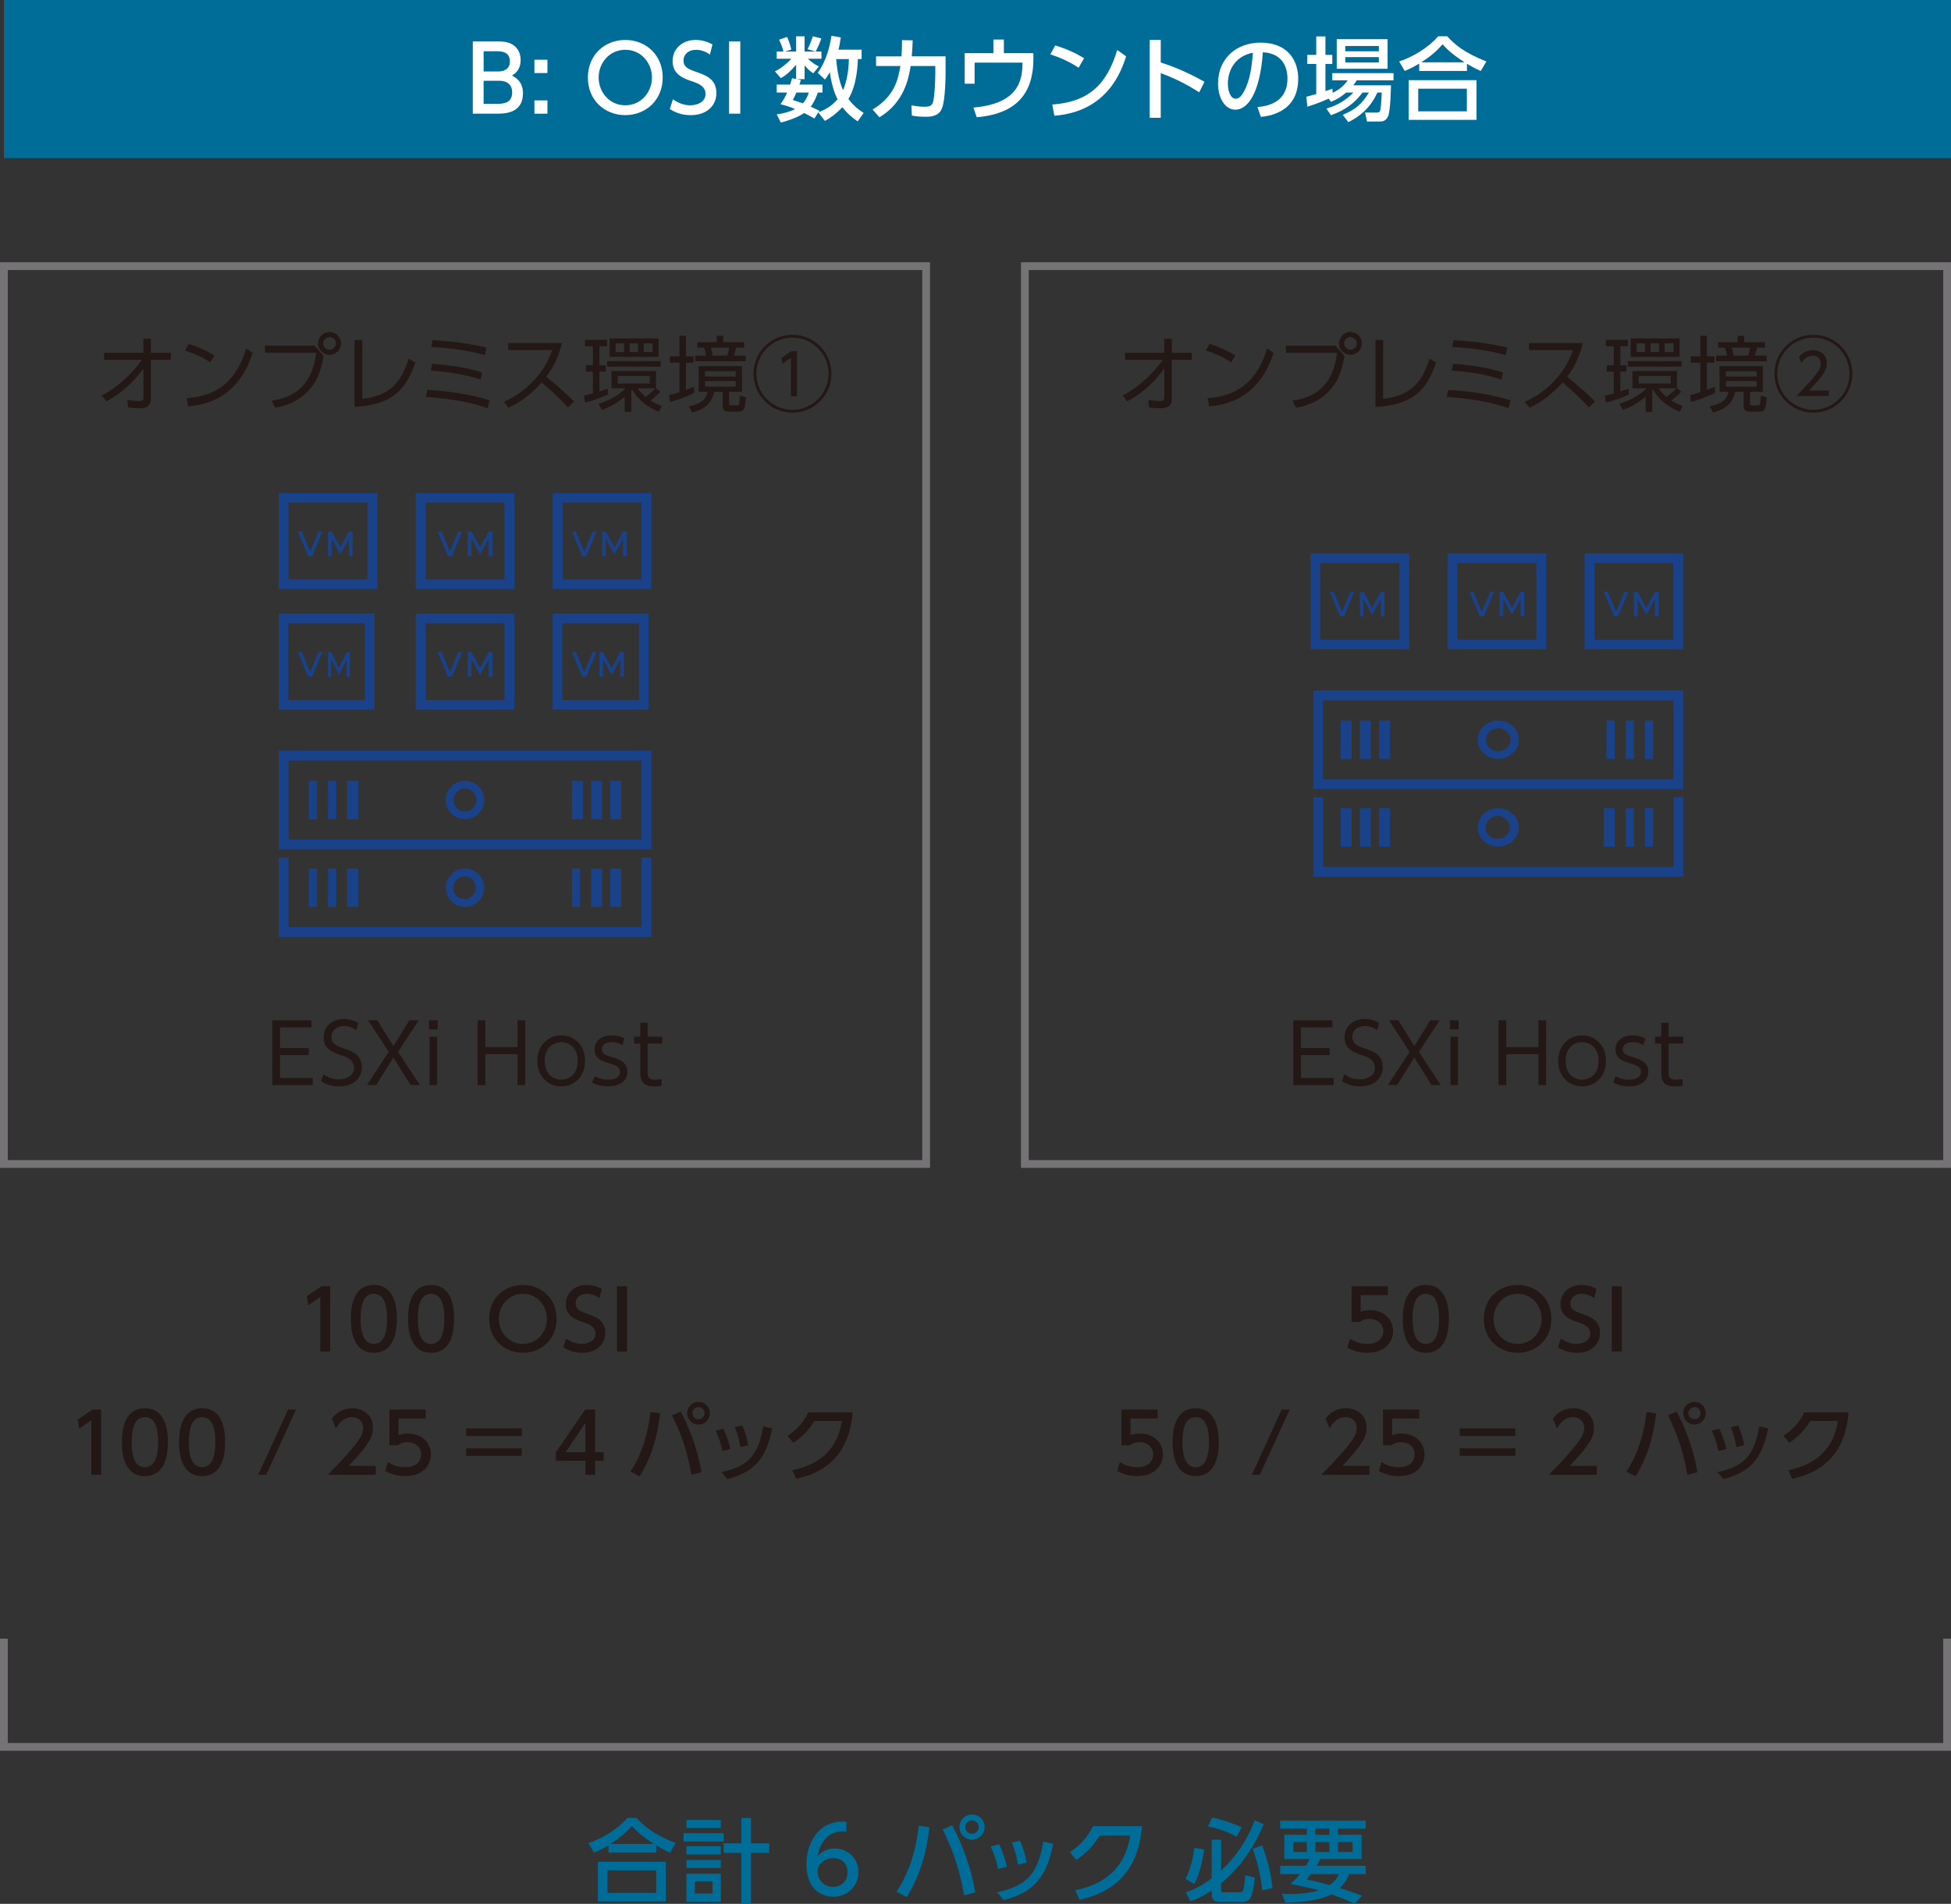 <?xml version="1.0" encoding="UTF-8"?><svg id="_レイヤー_2" xmlns="http://www.w3.org/2000/svg" xmlns:xlink="http://www.w3.org/1999/xlink" viewBox="0 0 142.376 138.949"><rect x="0" y="0" width="142.376" height="138.949" fill="#333333" stroke="none"/><defs><style>.cls-1{fill:#006c98;}.cls-2{fill:#fff;}.cls-3,.cls-4{fill:#1a428a;}.cls-4{fill-rule:evenodd;}.cls-5{stroke:#757375;stroke-width:.567px;}.cls-5,.cls-6{fill:none;}.cls-7{clip-path:url(#clippath-1);}.cls-8{clip-path:url(#clippath);}.cls-9{fill:#231815;}</style><clipPath id="clippath"><rect class="cls-6" x="20.335" y="35.987" width="27.2" height="32.4"/></clipPath><clipPath id="clippath-1"><rect class="cls-6" x="95.636" y="40.387" width="27.2" height="23.6"/></clipPath></defs><g id="_レイヤー_1-2"><rect class="cls-1" x=".284" width="142.092" height="11.541"/><path class="cls-2" d="M36.431,5.896c.206,0,.944,.027,.944,.851,0,.791-.665,.831-1.091,.831h-.991v-1.682h1.137Zm-.2-2.155c.306,0,.978,0,.978,.738,0,.605-.485,.738-.851,.738h-1.064v-1.476h.938Zm-1.729-.718v5.273h1.796c.479,0,1.869,0,1.869-1.49,0-.865-.559-1.157-.805-1.29,.226-.146,.632-.412,.632-1.137,0-.592-.299-1.017-.751-1.21-.199-.086-.472-.146-.884-.146h-1.855Z"/><path class="cls-2" d="M38.999,7.326v.971h.951v-.971h-.951Zm0-2.966v.971h.951v-.971h-.951Z"/><path class="cls-2" d="M43.687,5.656c0-1.044,.765-2.022,1.948-2.022s1.942,.991,1.942,2.022c0,1.037-.758,2.028-1.948,2.028-1.177,0-1.942-.978-1.942-2.028Zm-.785,0c-.007,1.662,1.237,2.746,2.727,2.746,1.516,0,2.733-1.104,2.733-2.746,0-1.636-1.217-2.74-2.733-2.74-1.496,0-2.727,1.084-2.727,2.74Z"/><path class="cls-2" d="M51.992,3.249c-.186-.106-.599-.333-1.23-.333-.971,0-1.676,.638-1.676,1.536,0,.805,.492,1.184,1.377,1.47,.618,.2,1.024,.426,1.024,.938,0,.545-.539,.825-1.117,.825-.459,0-.878-.166-1.263-.439l-.226,.712c.472,.306,.971,.446,1.543,.446,1.124,0,1.855-.678,1.855-1.603,0-1.044-.771-1.31-1.516-1.569-.552-.193-.884-.352-.884-.818,0-.439,.352-.778,.911-.778,.379,0,.705,.126,1.017,.346l.186-.731Z"/><rect class="cls-2" x="53.205" y="3.023" width=".818" height="5.273"/><path class="cls-2" d="M59.022,6.754c-.06,.186-.153,.472-.432,.785-.186-.066-.352-.12-.732-.239,.073-.14,.153-.293,.259-.545h.904Zm2.926-2.441c-.02,1.097-.239,1.842-.426,2.268-.379-.818-.479-1.995-.499-2.268h.924Zm-.758-.685c.066-.266,.113-.492,.166-.898l-.678-.12c-.14,.898-.392,1.829-.997,2.707l.519,.492c.113-.153,.199-.259,.359-.545,.04,.326,.186,1.25,.559,1.982-.439,.525-.964,.798-1.39,.938l.066-.106c-.086-.04-.419-.193-.632-.293,.266-.352,.412-.718,.519-1.031h.339v-.579h-1.682c.04-.113,.06-.173,.106-.339l-.306-.06h.579v-1.004c.219,.253,.346,.386,.632,.579l.412-.505c-.346-.16-.466-.266-.811-.559h.997v-.525h-.419c.226-.459,.259-.539,.412-.958l-.618-.153c-.18,.499-.199,.552-.386,.944l.585,.166h-.805v-1.111h-.618v1.111h-.811l.459-.14c-.04-.173-.106-.465-.306-.924l-.585,.2c.126,.266,.239,.539,.319,.865h-.492v.525h1.071c-.18,.206-.658,.658-1.204,.924l.439,.492c.426-.239,.725-.532,1.111-.978v1.044l-.293-.06c-.04,.126-.073,.246-.146,.465h-.978v.579h.758c-.186,.439-.326,.632-.485,.851,.199,.053,.539,.133,1.071,.352-.432,.219-.838,.319-1.343,.392l.299,.598c.904-.239,1.416-.499,1.702-.698,.386,.193,.572,.299,.751,.399l.279-.446,.485,.625c.253-.146,.725-.412,1.277-1.004,.406,.539,.825,.838,1.117,1.037l.432-.618c-.206-.133-.672-.426-1.111-1.017,.632-1.044,.678-2.527,.692-2.913h.273v-.685h-1.689Z"/><path class="cls-2" d="M64.178,8.562c1.815-1.104,2.121-2.813,2.281-3.744h1.796v.539c0,.625-.06,1.676-.153,2.042-.066,.239-.153,.392-.612,.392-.386,0-.698-.053-.978-.1l.033,.745c.206,.04,.485,.086,1.017,.086,.279,0,.931,0,1.177-.605,.266-.658,.266-2.52,.266-2.707v-1.097h-2.467c.04-.532,.053-.745,.066-1.17l-.778-.013c0,.499-.007,.758-.04,1.184h-1.855v.705h1.776c-.166,.978-.426,2.214-2.028,3.172l.499,.572Z"/><path class="cls-2" d="M73.259,3.881v-.997h-.765v.997h-2.095v2.228h.725v-1.536h3.491v.12c0,2.128-1.343,2.953-3.578,3.159l.239,.705c2.334-.2,4.136-1.237,4.136-4.249v-.426h-2.155Z"/><path class="cls-2" d="M76.943,8.449c3.897-.313,4.881-3.265,5.24-4.336l-.652-.465c-.765,2.547-2.101,3.79-4.741,3.983l.153,.818Zm2.168-4.196c-.319-.206-.984-.592-2.101-.938l-.359,.652c.991,.326,1.636,.692,2.062,.978l.399-.692Z"/><path class="cls-2" d="M87.898,5.969c-.572-.319-1.709-.938-3.192-1.41v-1.643h-.805v5.679h.805v-3.258c1.423,.519,2.367,1.124,2.806,1.403l.386-.771Z"/><path class="cls-2" d="M91.433,3.848c-.08,.997-.206,2.015-.658,2.84-.16,.293-.346,.519-.599,.519-.432,0-.572-.705-.572-1.091,0-1.097,.632-2.048,1.829-2.268Zm.579,4.682c.472-.047,2.727-.273,2.727-2.786,0-1.25-.692-2.633-2.76-2.633-1.709,0-3.092,1.117-3.092,2.986,0,1.024,.492,1.909,1.263,1.909,.918,0,1.802-1.23,2.008-4.189,1.49,.073,1.796,1.17,1.796,1.909,0,1.782-1.483,2.022-2.188,2.088l.246,.718Z"/><path class="cls-2" d="M98.767,6.754c-.758,.791-1.576,1.051-1.968,1.17l.326,.485c.705-.253,1.569-.652,2.301-1.656h.472c-.525,.871-1.017,1.257-1.909,1.629l.406,.532c.725-.352,1.569-.944,2.121-2.161h.319c-.007,.153-.04,.931-.093,1.204-.033,.173-.053,.259-.253,.259h-.871l.14,.652h.898c.206,0,.465,0,.638-.379,.186-.406,.213-2.188,.213-2.261h-2.746c.113-.146,.16-.226,.246-.366h2.687v-.525h-4.469v.525h1.124c-.206,.286-.465,.605-1.091,.911l-.027-.299c-.166,.066-.206,.08-.505,.173v-1.982h.499v-.658h-.499v-1.35h-.672v1.35h-.652v.658h.652v2.195c-.106,.033-.565,.166-.718,.2l.066,.725c.313-.093,.718-.219,1.563-.585l.16,.233c.239-.1,.605-.246,1.111-.678h.532Zm1.855-2.587v.392h-2.447v-.392h2.447Zm0-.811v.386h-2.447v-.386h2.447Zm-3.072,1.662h3.711V2.857h-3.711v2.161Z"/><path class="cls-2" d="M107.046,8.124h-3.551v-1.649h3.551v1.649Zm-4.249-2.274v2.899h4.954v-2.899h-4.954Zm.924-1.303c.592-.379,1.104-.785,1.549-1.317,.273,.306,.612,.665,1.609,1.317h-3.159Zm4.748-.06c-1.609-.645-2.268-1.197-2.859-1.842h-.652c-.705,.811-1.809,1.496-2.853,1.842l.406,.692c.412-.173,.658-.299,1.057-.539v.539h3.485v-.525c.432,.259,.672,.379,1.004,.532l.412-.698Z"/><path class="cls-1" d="M47.883,138.151h-3.551v-1.649h3.551v1.649Zm-4.249-2.274v2.899h4.954v-2.899h-4.954Zm.924-1.303c.592-.379,1.104-.785,1.549-1.317,.273,.306,.612,.665,1.609,1.317h-3.159Zm4.748-.06c-1.609-.645-2.268-1.197-2.859-1.842h-.652c-.705,.811-1.809,1.496-2.853,1.842l.406,.692c.412-.173,.658-.299,1.057-.539v.539h3.485v-.525c.432,.259,.672,.379,1.004,.532l.412-.698Z"/><path class="cls-1" d="M54.806,138.922v-3.691h1.33v-.698h-1.33v-1.849h-.705v1.849h-1.297v.698h1.297v3.691h.705Zm-4.715-3.179v.585h2.514v-.585h-2.514Zm0-.998v.599h2.514v-.599h-2.514Zm-.213-.958v.612h2.926v-.612h-2.926Zm.213-.964v.592h2.514v-.592h-2.514Zm1.909,5.373h-1.29v-.884h1.29v.884Zm-1.909-1.45v2.055h2.514v-2.055h-2.514Z"/><path class="cls-1" d="M61.848,136.661c0,.545-.372,1.051-1.057,1.051-.692,0-1.124-.559-1.124-1.111,0-.665,.632-.991,1.144-.991,.286,0,1.037,.12,1.037,1.051Zm-.08-3.704c-.113-.013-.173-.013-.266-.013-1.842,0-2.653,1.649-2.653,3.106,0,1.842,1.117,2.381,1.962,2.381,1.011,0,1.829-.751,1.829-1.802,0-1.071-.838-1.722-1.722-1.722-.599,0-.997,.273-1.264,.565,.213-1.031,.765-1.809,1.882-1.809,.066,0,.08,.007,.233,.013v-.718Z"/><path class="cls-1" d="M71.172,138.118c-.372-2.181-1.111-3.824-1.689-4.908l-.692,.313c.585,1.19,1.15,2.46,1.569,4.801l.811-.206Zm-4.123-4.874c-.193,1.736-.678,3.398-1.623,4.821l.745,.386c.379-.632,1.337-2.188,1.656-5.094l-.778-.113Zm3.884-.392c.273,0,.492,.219,.492,.492s-.219,.492-.492,.492-.492-.219-.492-.492c0-.279,.226-.492,.492-.492Zm0-.426c-.505,0-.918,.406-.918,.918s.419,.918,.918,.918,.918-.406,.918-.918-.412-.918-.918-.918Z"/><path class="cls-1" d="M73.238,138.67c2.534-.618,3.205-2.095,3.624-4.103l-.725-.16c-.392,2.341-1.21,3.239-3.365,3.697l.465,.565Zm1.689-2.733c-.08-.446-.259-1.104-.485-1.596l-.598,.133c.273,.672,.386,1.257,.446,1.609l.638-.146Zm-1.45,.306c-.106-.446-.273-1.071-.572-1.649l-.612,.166c.226,.479,.426,.998,.532,1.636l.652-.153Z"/><path class="cls-1" d="M78.777,138.65c2.334-.499,4.283-1.915,4.562-5.373h-3.578c-.392,.798-.918,1.39-1.689,1.902l.472,.559c.785-.519,1.263-1.071,1.709-1.769h2.221c-.379,2.527-2.075,3.598-4.003,3.983l.306,.698Z"/><path class="cls-1" d="M91.425,134.932c.372,1.104,.585,1.968,.685,3.032l.751-.166c-.093-1.071-.386-2.108-.751-3.119l-.685,.253Zm-3.272-1.636c1.057,.213,1.669,.519,2.095,.765l.366-.698c-.605-.286-1.483-.585-2.155-.712l-.306,.645Zm-.997,1.569c-.027,.233-.153,1.33-.645,2.261l.645,.372c.366-.652,.632-1.796,.718-2.52l-.718-.113Zm-.293,3.89c.279-.093,.785-.259,1.563-.778v.326c0,.465,.446,.499,.505,.499h1.722c.452,0,.565-.213,.625-.319,.12-.233,.239-.911,.299-1.45l-.705-.18c-.047,.592-.08,.964-.18,1.131-.027,.047-.066,.12-.279,.12h-1.124c-.126,0-.173-.013-.173-.18v-.472c1.895-1.589,2.753-3.478,3.112-4.316l-.665-.286c-.166,.446-.811,2.155-2.447,3.658v-2.241h-.692v2.82c-.911,.685-1.569,.911-1.882,1.017l.319,.652Z"/><path class="cls-1" d="M97.712,136.781c-.113,.219-.226,.465-.678,.798-.738-.213-1.303-.333-1.682-.406,.166-.206,.233-.293,.313-.392h2.048Zm-.073-2.341h1.064v.718h-1.064v-.718Zm-3.252,0h.984v.718h-.984v-.718Zm1.609-.978h1.017v.446h-1.017v-.446Zm0,.978h1.017v.718h-1.017v-.718Zm-2.574,1.729v.612h1.436c-.266,.319-.485,.532-.685,.718,.672,.126,1.423,.273,2.088,.465-.439,.126-1.137,.266-2.055,.266-.286,0-.479-.007-.658-.02l.253,.658c1.017-.027,2.494-.146,3.358-.618,.831,.293,1.377,.545,1.702,.698l.545-.592c-.326-.12-.845-.313-1.636-.559,.426-.399,.599-.805,.685-1.017h1.21v-.612h-3.578c.146-.253,.193-.352,.259-.492h3.019v-1.769h-1.729v-.446h2.028v-.585h-6.244v.585h1.948v.446h-1.643v1.769h1.855c-.086,.166-.14,.266-.279,.492h-1.882Z"/><polygon class="cls-4" points="23.535 47.587 22.779 49.387 22.494 49.387 21.735 47.587 22.02 47.587 22.634 49.041 23.25 47.587 23.535 47.587"/><polygon class="cls-4" points="23.935 47.587 24.171 47.587 24.735 48.75 25.299 47.587 25.535 47.587 25.535 49.387 25.299 49.387 25.299 48.105 24.735 49.268 24.171 48.105 24.171 49.387 23.935 49.387 23.935 47.587"/><path class="cls-3" d="M21.035,45.487h5.6v5.6h-5.6v-5.6Zm-.7,6.3h7v-7h-7v7Z"/><polygon class="cls-4" points="33.735 47.587 32.976 49.387 32.691 49.387 31.935 47.587 32.22 47.587 32.836 49.041 33.45 47.587 33.735 47.587"/><polygon class="cls-4" points="34.135 47.587 34.401 47.587 35.035 48.75 35.669 47.587 35.935 47.587 35.935 49.387 35.669 49.387 35.669 48.105 35.035 49.268 34.401 48.105 34.401 49.387 34.135 49.387 34.135 47.587"/><path class="cls-4" d="M31.055,51.087h5.76v-5.6h-5.76v5.6Zm6.48,.7h-7.2v-7h7.2v7Z"/><polygon class="cls-4" points="43.535 47.587 42.777 49.387 42.493 49.387 41.735 47.587 42.02 47.587 42.635 49.041 43.247 47.587 43.535 47.587"/><polygon class="cls-4" points="43.735 47.587 44.001 47.587 44.635 48.75 45.269 47.587 45.535 47.587 45.535 49.387 45.269 49.387 45.269 48.105 44.635 49.268 44.001 48.105 44.001 49.387 43.735 49.387 43.735 47.587"/><path class="cls-3" d="M41.035,45.487h5.6v5.6h-5.6v-5.6Zm-.7,6.3h7v-7h-7v7Z"/><path class="cls-3" d="M21.051,55.507h25.769v5.76H21.051v-5.76Zm-.716,6.48h27.2v-7.2H20.335v7.2Z"/><g class="cls-8"><path class="cls-4" d="M33.935,56.987c-.773,0-1.4,.627-1.4,1.4s.627,1.4,1.4,1.4c.773,0,1.4-.627,1.4-1.4s-.627-1.4-1.4-1.4m0,.56c.464,0,.84,.376,.84,.84s-.376,.84-.84,.84c-.464,0-.84-.376-.84-.84s.376-.84,.84-.84"/><rect class="cls-3" x="22.535" y="56.987" width=".6" height="2.8"/><rect class="cls-3" x="23.935" y="56.987" width=".6" height="2.8"/><rect class="cls-3" x="25.335" y="56.987" width=".8" height="2.8"/><rect class="cls-3" x="41.735" y="56.987" width=".8" height="2.8"/><rect class="cls-3" x="43.135" y="56.987" width=".8" height="2.8"/><rect class="cls-3" x="44.535" y="56.987" width=".8" height="2.8"/><polygon class="cls-4" points="47.535 68.387 20.335 68.387 20.335 62.587 21.051 62.587 21.051 67.662 46.819 67.662 46.819 62.587 47.535 62.587 47.535 68.387"/><path class="cls-4" d="M33.915,63.387c-.773,.011-1.391,.647-1.38,1.42,.011,.773,.647,1.391,1.42,1.38,.765-.011,1.38-.634,1.38-1.4-.011-.776-.644-1.4-1.42-1.4m0,.568c.459,.011,.823,.392,.812,.852-.011,.459-.392,.823-.852,.812-.451-.011-.812-.38-.812-.832,.011-.463,.389-.832,.852-.832"/><rect class="cls-3" x="22.535" y="63.387" width=".6" height="2.8"/><rect class="cls-3" x="23.935" y="63.387" width=".6" height="2.8"/><rect class="cls-3" x="25.335" y="63.387" width=".8" height="2.8"/><rect class="cls-3" x="41.735" y="63.387" width=".6" height="2.8"/><rect class="cls-3" x="43.135" y="63.387" width=".8" height="2.8"/><rect class="cls-3" x="44.535" y="63.387" width=".8" height="2.8"/><polygon class="cls-4" points="23.535 38.787 22.779 40.587 22.494 40.587 21.735 38.787 22.02 38.787 22.634 40.241 23.25 38.787 23.535 38.787"/><polygon class="cls-4" points="23.935 38.787 24.201 38.787 24.835 39.95 25.469 38.787 25.735 38.787 25.735 40.587 25.469 40.587 25.469 39.305 24.835 40.468 24.201 39.305 24.201 40.587 23.935 40.587 23.935 38.787"/><path class="cls-4" d="M21.055,42.287h5.76v-5.6h-5.76v5.6Zm6.48,.7h-7.2v-7h7.2v7Z"/><polygon class="cls-4" points="33.735 38.787 32.976 40.587 32.691 40.587 31.935 38.787 32.22 38.787 32.836 40.241 33.45 38.787 33.735 38.787"/><polygon class="cls-4" points="34.135 38.787 34.401 38.787 35.035 39.95 35.669 38.787 35.935 38.787 35.935 40.587 35.669 40.587 35.669 39.305 35.035 40.468 34.401 39.305 34.401 40.587 34.135 40.587 34.135 38.787"/><path class="cls-4" d="M31.055,42.287h5.76v-5.6h-5.76v5.6Zm6.48,.7h-7.2v-7h7.2v7Z"/><polygon class="cls-4" points="43.535 38.787 42.777 40.587 42.493 40.587 41.735 38.787 42.02 38.787 42.635 40.241 43.247 38.787 43.535 38.787"/><polygon class="cls-4" points="43.935 38.787 44.201 38.787 44.835 39.95 45.469 38.787 45.735 38.787 45.735 40.587 45.469 40.587 45.469 39.305 44.835 40.468 44.201 39.305 44.201 40.587 43.935 40.587 43.935 38.787"/><path class="cls-4" d="M41.055,42.287h5.76v-5.6h-5.76v5.6Zm6.48,.7h-7.2v-7h7.2v7Z"/></g><polygon class="cls-4" points="98.836 43.187 98.08 44.987 97.795 44.987 97.036 43.187 97.321 43.187 97.935 44.641 98.551 43.187 98.836 43.187"/><polygon class="cls-4" points="99.236 43.187 99.502 43.187 100.136 44.35 100.77 43.187 101.036 43.187 101.036 44.987 100.77 44.987 100.77 43.705 100.136 44.868 99.502 43.705 99.502 44.987 99.236 44.987 99.236 43.187"/><path class="cls-3" d="M96.356,41.087h5.76v5.6h-5.76v-5.6Zm-.72,6.3h7.2v-7h-7.2v7Z"/><polygon class="cls-4" points="109.036 43.187 108.277 44.987 107.992 44.987 107.236 43.187 107.521 43.187 108.137 44.641 108.751 43.187 109.036 43.187"/><polygon class="cls-4" points="109.436 43.187 109.702 43.187 110.336 44.35 110.97 43.187 111.236 43.187 111.236 44.987 110.97 44.987 110.97 43.705 110.336 44.868 109.702 43.705 109.702 44.987 109.436 44.987 109.436 43.187"/><path class="cls-3" d="M106.355,41.087h5.76v5.6h-5.76v-5.6Zm-.72,6.3h7.2v-7h-7.2v7Z"/><polygon class="cls-4" points="118.836 43.187 118.078 44.987 117.794 44.987 117.036 43.187 117.321 43.187 117.936 44.641 118.548 43.187 118.836 43.187"/><polygon class="cls-4" points="119.236 43.187 119.502 43.187 120.136 44.35 120.77 43.187 121.036 43.187 121.036 44.987 120.77 44.987 120.77 43.705 120.136 44.868 119.502 43.705 119.502 44.987 119.236 44.987 119.236 43.187"/><path class="cls-3" d="M116.355,41.087h5.76v5.6h-5.76v-5.6Zm-.72,6.3h7.2v-7h-7.2v7Z"/><path class="cls-3" d="M96.546,51.107h25.579v5.76h-25.579v-5.76Zm-.711,6.48h27v-7.2h-27v7.2Z"/><g class="cls-7"><path class="cls-4" d="M109.336,52.587c-.828,0-1.5,.627-1.5,1.4,0,.773,.672,1.4,1.5,1.4,.828,0,1.5-.627,1.5-1.4,0-.773-.672-1.4-1.5-1.4m0,.56c.497,0,.9,.376,.9,.84,0,.464-.403,.84-.9,.84-.497,0-.9-.376-.9-.84,0-.464,.403-.84,.9-.84"/><rect class="cls-3" x="97.836" y="52.587" width=".8" height="2.8"/><rect class="cls-3" x="99.236" y="52.587" width=".8" height="2.8"/><rect class="cls-3" x="100.636" y="52.587" width=".8" height="2.8"/><rect class="cls-3" x="117.236" y="52.587" width=".6" height="2.8"/><rect class="cls-3" x="118.636" y="52.587" width=".6" height="2.8"/><rect class="cls-3" x="120.036" y="52.587" width=".6" height="2.8"/><polygon class="cls-4" points="122.836 63.987 95.836 63.987 95.836 58.187 96.547 58.187 96.547 63.262 122.125 63.262 122.125 58.187 122.836 58.187 122.836 63.987"/><path class="cls-4" d="M109.314,58.987c-.828,.011-1.49,.647-1.479,1.42,.012,.773,.693,1.391,1.522,1.38,.82-.011,1.478-.634,1.478-1.4-.011-.776-.689-1.4-1.521-1.4m0,.568c.492,.011,.882,.392,.87,.852-.012,.459-.42,.823-.913,.812-.483-.011-.87-.38-.87-.832,.012-.463,.417-.832,.913-.832"/><rect class="cls-3" x="97.836" y="58.987" width=".8" height="2.8"/><rect class="cls-3" x="99.236" y="58.987" width=".8" height="2.8"/><rect class="cls-3" x="100.636" y="58.987" width=".8" height="2.8"/><rect class="cls-3" x="117.036" y="58.987" width=".8" height="2.8"/><rect class="cls-3" x="118.636" y="58.987" width=".6" height="2.8"/><rect class="cls-3" x="120.036" y="58.987" width=".6" height="2.8"/></g><rect class="cls-5" x=".284" y="19.424" width="67.303" height="65.526"/><polyline class="cls-5" points=".283 119.593 .283 127.491 142.092 127.491 142.092 119.593"/><rect class="cls-5" x="74.789" y="19.424" width="67.303" height="65.526"/><path class="cls-9" d="M10.358,26.261c-.534,.768-1.692,1.998-2.94,2.598l.342,.432c1.56-.834,2.394-1.974,2.706-2.4v2.112c0,.186-.06,.264-.33,.264-.252,0-.612-.042-.84-.072l.054,.546c.486,.042,.636,.054,.852,.054,.504,0,.81-.162,.81-.714v-2.82h1.458v-.51h-1.458v-1.026h-.552v1.026h-2.862v.51h2.76Z"/><path class="cls-9" d="M13.732,29.651c3.456-.228,4.416-3.03,4.704-3.882l-.468-.348c-.414,1.344-1.308,3.468-4.344,3.63l.108,.6Zm1.914-3.708c-.156-.096-.816-.522-1.878-.84l-.27,.48c.864,.27,1.494,.624,1.848,.864l.3-.504Z"/><path class="cls-9" d="M19.338,25.223v.522h3.732c-.264,2.16-1.32,3.21-3.252,3.498l.258,.51c1.518-.234,2.304-1.068,2.586-1.416,.588-.708,.774-1.41,.954-2.358l-.666-.756h-3.612Zm4.71-.624c.252,0,.462,.204,.462,.462,0,.252-.204,.462-.462,.462-.252,0-.462-.21-.462-.462,0-.258,.21-.462,.462-.462Zm0-.372c-.45,0-.834,.366-.834,.834,0,.462,.378,.834,.834,.834,.462,0,.834-.372,.834-.834,0-.468-.378-.834-.834-.834Z"/><path class="cls-9" d="M26.438,24.809h-.564v4.89c3.018-.156,3.816-1.53,4.434-3.234l-.48-.288c-.552,1.71-1.35,2.7-3.39,2.934v-4.302Z"/><path class="cls-9" d="M35.738,29.214c-.66-.192-2.172-.636-4.554-.756l-.108,.51c2.136,.162,3.234,.402,4.512,.816l.15-.57Zm-.558-2.034c-.996-.3-1.95-.504-3.642-.63l-.102,.498c1.5,.114,2.472,.282,3.648,.654l.096-.522Zm.312-1.818c-1.398-.318-2.478-.45-3.924-.534l-.09,.498c1.488,.078,2.658,.252,3.912,.588l.102-.552Z"/><path class="cls-9" d="M37.078,25.037v.51h3.222c-.222,.6-.528,1.314-1.278,2.148-.882,.978-1.746,1.404-2.244,1.62l.324,.444c1.308-.594,2.136-1.524,2.43-1.848,.192,.162,1.068,.9,1.914,1.824l.456-.432c-.45-.444-1.002-.972-2.04-1.8,.384-.522,.864-1.272,1.146-2.466h-3.93Z"/><path class="cls-9" d="M48.218,26.357h-3.918v.402h3.918v-.402Zm-3.876,2.01c-.204,.072-.396,.144-.6,.204v-1.452h.45v-.462h-.45v-1.386h.558v-.468h-1.608v.468h.576v1.386h-.516v.462h.516v1.596c-.378,.102-.51,.132-.648,.162l.072,.51c.684-.168,1.254-.396,1.674-.594l-.024-.426Zm3.078-.378h-2.34v-.546h2.34v.546Zm.408,.354c-.156,.168-.438,.432-.714,.624-.336-.282-.486-.486-.582-.624h1.296Zm-1.758,.15l.054-.072c.312,.558,.888,1.188,1.95,1.632l.222-.414c-.21-.084-.498-.198-.816-.408,.132-.102,.48-.39,.708-.642l-.312-.258v-1.254h-3.252v1.266h1.02c-.42,.456-1.11,.858-1.962,1.128l.246,.45c.69-.258,1.128-.54,1.662-.966v1.104h.48v-1.566Zm1.554-2.796h-.648v-.636h.648v.636Zm-2.082,0h-.618v-.636h.618v.636Zm1.026,0h-.618v-.636h.618v.636Zm1.494-.996h-3.57v1.35h3.57v-1.35Z"/><path class="cls-9" d="M53.689,28.217h-2.244v-.408h2.244v.408Zm0-.738h-2.244v-.384h2.244v.384Zm.456-.762h-3.162v1.878h.654c-.102,.492-.372,.858-1.368,1.056l.246,.456c1.116-.3,1.452-.852,1.608-1.512h.618v1.026c0,.138,0,.42,.414,.42h.72c.342,0,.51-.072,.552-1.056l-.438-.108c-.024,.708-.048,.708-.258,.708h-.402c-.12,0-.126-.024-.126-.174v-.816h.942v-1.878Zm-2.136-.762c-.018-.162-.078-.414-.132-.582h1.338c-.024,.162-.09,.438-.15,.582h-1.056Zm-1.38,2.268c-.15,.06-.288,.126-.57,.234v-1.986h.552v-.462h-.552v-1.506h-.474v1.506h-.702v.462h.702v2.154c-.432,.138-.6,.174-.756,.21l.072,.504c.63-.186,1.212-.378,1.764-.672l-.036-.444Zm.252-3.252v.402h.498c.06,.168,.12,.426,.138,.582h-.786v.408h3.696v-.408h-.87c.06-.174,.102-.312,.168-.582h.576v-.402h-1.524v-.468h-.474v.468h-1.422Z"/><path class="cls-9" d="M57.033,26.123l.06,.42,.63-.432v2.808h.438v-3.288h-.408l-.72,.492Zm.798-1.482c1.44,0,2.634,1.164,2.634,2.634,0,1.452-1.176,2.634-2.634,2.634-1.452,0-2.634-1.182-2.634-2.634,0-1.47,1.194-2.634,2.634-2.634Zm0-.21c-1.56,0-2.844,1.254-2.844,2.844,0,1.572,1.272,2.844,2.844,2.844,1.572,0,2.844-1.272,2.844-2.844,0-1.59-1.284-2.844-2.844-2.844Z"/><path class="cls-9" d="M84.86,26.261c-.534,.768-1.692,1.998-2.94,2.598l.342,.432c1.56-.834,2.394-1.974,2.706-2.4v2.112c0,.186-.06,.264-.33,.264-.252,0-.612-.042-.84-.072l.054,.546c.486,.042,.636,.054,.852,.054,.504,0,.81-.162,.81-.714v-2.82h1.458v-.51h-1.458v-1.026h-.552v1.026h-2.862v.51h2.76Z"/><path class="cls-9" d="M88.234,29.651c3.456-.228,4.416-3.03,4.704-3.882l-.468-.348c-.414,1.344-1.308,3.468-4.344,3.63l.108,.6Zm1.914-3.708c-.156-.096-.816-.522-1.878-.84l-.27,.48c.864,.27,1.494,.624,1.848,.864l.3-.504Z"/><path class="cls-9" d="M93.84,25.223v.522h3.732c-.264,2.16-1.32,3.21-3.252,3.498l.258,.51c1.518-.234,2.304-1.068,2.586-1.416,.588-.708,.774-1.41,.954-2.358l-.666-.756h-3.612Zm4.71-.624c.252,0,.462,.204,.462,.462,0,.252-.204,.462-.462,.462-.252,0-.462-.21-.462-.462,0-.258,.21-.462,.462-.462Zm0-.372c-.45,0-.834,.366-.834,.834,0,.462,.378,.834,.834,.834,.462,0,.834-.372,.834-.834,0-.468-.378-.834-.834-.834Z"/><path class="cls-9" d="M100.94,24.809h-.564v4.89c3.018-.156,3.816-1.53,4.434-3.234l-.48-.288c-.552,1.71-1.35,2.7-3.39,2.934v-4.302Z"/><path class="cls-9" d="M110.24,29.214c-.66-.192-2.172-.636-4.554-.756l-.108,.51c2.136,.162,3.234,.402,4.512,.816l.15-.57Zm-.558-2.034c-.996-.3-1.95-.504-3.642-.63l-.102,.498c1.5,.114,2.472,.282,3.648,.654l.096-.522Zm.312-1.818c-1.398-.318-2.478-.45-3.924-.534l-.09,.498c1.488,.078,2.658,.252,3.912,.588l.102-.552Z"/><path class="cls-9" d="M111.58,25.037v.51h3.222c-.222,.6-.528,1.314-1.278,2.148-.882,.978-1.746,1.404-2.244,1.62l.324,.444c1.308-.594,2.136-1.524,2.43-1.848,.192,.162,1.068,.9,1.914,1.824l.456-.432c-.45-.444-1.002-.972-2.04-1.8,.384-.522,.864-1.272,1.146-2.466h-3.93Z"/><path class="cls-9" d="M122.72,26.357h-3.918v.402h3.918v-.402Zm-3.876,2.01c-.204,.072-.396,.144-.6,.204v-1.452h.45v-.462h-.45v-1.386h.558v-.468h-1.608v.468h.576v1.386h-.516v.462h.516v1.596c-.378,.102-.51,.132-.648,.162l.072,.51c.684-.168,1.254-.396,1.674-.594l-.024-.426Zm3.078-.378h-2.34v-.546h2.34v.546Zm.408,.354c-.156,.168-.438,.432-.714,.624-.336-.282-.486-.486-.582-.624h1.296Zm-1.758,.15l.054-.072c.312,.558,.888,1.188,1.95,1.632l.222-.414c-.21-.084-.498-.198-.816-.408,.132-.102,.48-.39,.708-.642l-.312-.258v-1.254h-3.252v1.266h1.02c-.42,.456-1.11,.858-1.962,1.128l.246,.45c.69-.258,1.128-.54,1.662-.966v1.104h.48v-1.566Zm1.554-2.796h-.648v-.636h.648v.636Zm-2.082,0h-.618v-.636h.618v.636Zm1.026,0h-.618v-.636h.618v.636Zm1.494-.996h-3.57v1.35h3.57v-1.35Z"/><path class="cls-9" d="M128.191,28.217h-2.244v-.408h2.244v.408Zm0-.738h-2.244v-.384h2.244v.384Zm.456-.762h-3.162v1.878h.654c-.102,.492-.372,.858-1.368,1.056l.246,.456c1.116-.3,1.452-.852,1.608-1.512h.618v1.026c0,.138,0,.42,.414,.42h.72c.342,0,.51-.072,.552-1.056l-.438-.108c-.024,.708-.048,.708-.258,.708h-.402c-.12,0-.126-.024-.126-.174v-.816h.942v-1.878Zm-2.136-.762c-.018-.162-.078-.414-.132-.582h1.338c-.024,.162-.09,.438-.15,.582h-1.056Zm-1.38,2.268c-.15,.06-.288,.126-.57,.234v-1.986h.552v-.462h-.552v-1.506h-.474v1.506h-.702v.462h.702v2.154c-.432,.138-.6,.174-.756,.21l.072,.504c.63-.186,1.212-.378,1.764-.672l-.036-.444Zm.252-3.252v.402h.498c.06,.168,.12,.426,.138,.582h-.786v.408h3.696v-.408h-.87c.06-.174,.102-.312,.168-.582h.576v-.402h-1.524v-.468h-.474v.468h-1.422Z"/><path class="cls-9" d="M132.015,28.505c.972-1.044,1.296-1.428,1.296-1.998,0-.66-.516-.954-1.008-.954-.414,0-.768,.18-1.02,.51l.186,.414c.186-.3,.486-.522,.84-.522,.348,0,.564,.264,.564,.564,0,.306-.15,.564-.498,.99-.318,.384-.75,.852-1.278,1.392h2.358v-.396h-1.44Zm.318-3.864c1.44,0,2.634,1.164,2.634,2.634,0,1.452-1.176,2.634-2.634,2.634-1.452,0-2.634-1.182-2.634-2.634,0-1.47,1.194-2.634,2.634-2.634Zm0-.21c-1.56,0-2.844,1.254-2.844,2.844,0,1.572,1.272,2.844,2.844,2.844s2.844-1.272,2.844-2.844c0-1.59-1.284-2.844-2.844-2.844Z"/><polygon class="cls-9" points="20.438 76.487 20.438 74.981 22.73 74.981 22.73 74.465 19.874 74.465 19.874 79.193 22.82 79.193 22.82 78.677 20.438 78.677 20.438 77.003 22.532 77.003 22.532 76.487 20.438 76.487"/><path class="cls-9" d="M26.141,74.651c-.336-.186-.672-.282-1.056-.282-.834,0-1.464,.528-1.464,1.338,0,.87,.582,1.068,1.524,1.398,.336,.114,.69,.354,.69,.822,0,.588-.564,.846-1.11,.846-.426,0-.786-.126-1.128-.372l-.168,.51c.408,.264,.828,.378,1.32,.378,1.068,0,1.656-.63,1.656-1.398,0-.924-.714-1.182-1.338-1.386-.486-.162-.882-.318-.882-.822,0-.492,.39-.798,.918-.798,.336,0,.618,.102,.894,.3l.144-.534Z"/><polygon class="cls-9" points="28.71 76.349 27.54 74.465 26.856 74.465 28.368 76.763 26.772 79.193 27.45 79.193 28.71 77.183 29.964 79.193 30.642 79.193 29.046 76.763 30.558 74.465 29.874 74.465 28.71 76.349"/><path class="cls-9" d="M31.897,75.66h-.546v3.534h.546v-3.534Zm.042-1.194h-.63v.66h.63v-.66Z"/><polygon class="cls-9" points="35.419 76.421 35.419 74.465 34.855 74.465 34.855 79.193 35.419 79.193 35.419 76.938 37.765 76.938 37.765 79.193 38.329 79.193 38.329 74.465 37.765 74.465 37.765 76.421 35.419 76.421"/><path class="cls-9" d="M39.751,77.429c0-1.038,.696-1.368,1.206-1.368s1.2,.336,1.2,1.368-.69,1.368-1.206,1.368c-.504,0-1.2-.336-1.2-1.368Zm-.54,0c0,1.17,.822,1.86,1.746,1.86,.918,0,1.74-.696,1.74-1.86,0-1.176-.822-1.866-1.746-1.866-.912,0-1.74,.684-1.74,1.866Z"/><path class="cls-9" d="M45.565,75.785c-.138-.066-.468-.222-.93-.222-.672,0-1.248,.366-1.248,1.02,0,.696,.558,.876,1.11,1.032,.348,.102,.75,.216,.75,.612,0,.57-.75,.57-.876,.57-.48,0-.78-.15-.978-.252l-.18,.462c.516,.282,1.038,.282,1.146,.282,.63,0,1.428-.258,1.428-1.068,0-.708-.612-.9-1.008-1.026-.66-.204-.858-.27-.858-.63,0-.384,.384-.504,.72-.504,.39,0,.618,.12,.786,.216l.138-.492Z"/><path class="cls-9" d="M46.728,75.66h-.456v.498h.456v2.016c0,.528,.024,1.116,1.002,1.116,.246,0,.432-.024,.558-.042v-.492c-.264,.036-.402,.042-.48,.042-.546,0-.546-.294-.546-.624v-2.016h1.074v-.498h-1.074v-1.014h-.534v1.014Z"/><polygon class="cls-9" points="94.94 76.487 94.94 74.981 97.232 74.981 97.232 74.465 94.376 74.465 94.376 79.193 97.322 79.193 97.322 78.677 94.94 78.677 94.94 77.003 97.034 77.003 97.034 76.487 94.94 76.487"/><path class="cls-9" d="M100.643,74.651c-.336-.186-.672-.282-1.056-.282-.834,0-1.464,.528-1.464,1.338,0,.87,.582,1.068,1.524,1.398,.336,.114,.69,.354,.69,.822,0,.588-.564,.846-1.11,.846-.426,0-.786-.126-1.128-.372l-.168,.51c.408,.264,.828,.378,1.32,.378,1.068,0,1.656-.63,1.656-1.398,0-.924-.714-1.182-1.338-1.386-.486-.162-.882-.318-.882-.822,0-.492,.39-.798,.918-.798,.336,0,.618,.102,.894,.3l.144-.534Z"/><polygon class="cls-9" points="103.212 76.349 102.042 74.465 101.358 74.465 102.87 76.763 101.274 79.193 101.952 79.193 103.212 77.183 104.466 79.193 105.144 79.193 103.548 76.763 105.06 74.465 104.376 74.465 103.212 76.349"/><path class="cls-9" d="M106.399,75.66h-.546v3.534h.546v-3.534Zm.042-1.194h-.63v.66h.63v-.66Z"/><polygon class="cls-9" points="109.921 76.421 109.921 74.465 109.357 74.465 109.357 79.193 109.921 79.193 109.921 76.938 112.267 76.938 112.267 79.193 112.831 79.193 112.831 74.465 112.267 74.465 112.267 76.421 109.921 76.421"/><path class="cls-9" d="M114.253,77.429c0-1.038,.696-1.368,1.206-1.368,.51,0,1.2,.336,1.2,1.368s-.69,1.368-1.206,1.368c-.504,0-1.2-.336-1.2-1.368Zm-.54,0c0,1.17,.822,1.86,1.746,1.86,.918,0,1.74-.696,1.74-1.86,0-1.176-.822-1.866-1.746-1.866-.912,0-1.74,.684-1.74,1.866Z"/><path class="cls-9" d="M120.067,75.785c-.138-.066-.468-.222-.93-.222-.672,0-1.248,.366-1.248,1.02,0,.696,.558,.876,1.11,1.032,.348,.102,.75,.216,.75,.612,0,.57-.75,.57-.876,.57-.48,0-.78-.15-.978-.252l-.18,.462c.516,.282,1.038,.282,1.146,.282,.63,0,1.428-.258,1.428-1.068,0-.708-.612-.9-1.008-1.026-.66-.204-.858-.27-.858-.63,0-.384,.384-.504,.72-.504,.39,0,.618,.12,.786,.216l.138-.492Z"/><path class="cls-9" d="M121.23,75.66h-.456v.498h.456v2.016c0,.528,.024,1.116,1.002,1.116,.246,0,.432-.024,.558-.042v-.492c-.264,.036-.402,.042-.48,.042-.546,0-.546-.294-.546-.624v-2.016h1.074v-.498h-1.074v-1.014h-.534v1.014Z"/><polygon class="cls-9" points="22.388 94.601 22.484 95.267 23.372 94.655 23.372 98.633 24.092 98.633 24.092 93.875 23.462 93.875 22.388 94.601"/><path class="cls-9" d="M27.282,98.081c-.768,0-.966-.864-.966-1.83,0-.912,.174-1.824,.966-1.824s.966,.906,.966,1.824c0,.906-.174,1.83-.966,1.83Zm0,.648c1.68,0,1.68-2.016,1.68-2.478,0-.456,0-2.472-1.68-2.472s-1.68,2.01-1.68,2.472c0,.462,0,2.478,1.68,2.478Z"/><path class="cls-9" d="M31.458,98.081c-.768,0-.966-.864-.966-1.83,0-.912,.174-1.824,.966-1.824,.792,0,.966,.906,.966,1.824,0,.906-.174,1.83-.966,1.83Zm0,.648c1.68,0,1.68-2.016,1.68-2.478,0-.456,0-2.472-1.68-2.472-1.68,0-1.68,2.01-1.68,2.472,0,.462,0,2.478,1.68,2.478Z"/><path class="cls-9" d="M36.402,96.251c0-.942,.69-1.824,1.758-1.824,1.068,0,1.752,.894,1.752,1.824,0,.936-.684,1.83-1.758,1.83-1.062,0-1.752-.882-1.752-1.83Zm-.708,0c-.006,1.5,1.116,2.478,2.46,2.478,1.368,0,2.466-.996,2.466-2.478,0-1.476-1.098-2.472-2.466-2.472-1.35,0-2.46,.978-2.46,2.472Z"/><path class="cls-9" d="M43.913,94.079c-.168-.096-.54-.3-1.11-.3-.876,0-1.512,.576-1.512,1.386,0,.726,.444,1.068,1.242,1.326,.558,.18,.924,.384,.924,.846,0,.492-.486,.744-1.008,.744-.414,0-.792-.15-1.14-.396l-.204,.642c.426,.276,.876,.402,1.392,.402,1.014,0,1.674-.612,1.674-1.446,0-.942-.696-1.182-1.368-1.416-.498-.174-.798-.318-.798-.738,0-.396,.318-.702,.822-.702,.342,0,.636,.114,.918,.312l.168-.66Z"/><rect class="cls-9" x="45.026" y="93.875" width=".738" height="4.758"/><polygon class="cls-9" points="5.678 103.601 5.774 104.267 6.662 103.655 6.662 107.633 7.382 107.633 7.382 102.875 6.752 102.875 5.678 103.601"/><path class="cls-9" d="M10.572,107.081c-.768,0-.966-.864-.966-1.83,0-.912,.174-1.824,.966-1.824s.966,.906,.966,1.824c0,.906-.174,1.83-.966,1.83Zm0,.648c1.68,0,1.68-2.016,1.68-2.478,0-.456,0-2.472-1.68-2.472s-1.68,2.01-1.68,2.472c0,.462,0,2.478,1.68,2.478Z"/><path class="cls-9" d="M14.748,107.081c-.768,0-.966-.864-.966-1.83,0-.912,.174-1.824,.966-1.824s.966,.906,.966,1.824c0,.906-.174,1.83-.966,1.83Zm0,.648c1.68,0,1.68-2.016,1.68-2.478,0-.456,0-2.472-1.68-2.472s-1.68,2.01-1.68,2.472c0,.462,0,2.478,1.68,2.478Z"/><polygon class="cls-9" points="21.024 102.875 18.846 107.633 19.428 107.633 21.606 102.875 21.024 102.875"/><path class="cls-9" d="M25.452,106.985c1.482-1.584,1.764-2.106,1.764-2.784,0-1.032-.828-1.422-1.506-1.422-.618,0-1.122,.264-1.494,.756l.3,.714c.114-.192,.468-.822,1.176-.822,.486,0,.81,.324,.81,.792,0,.402-.174,.756-.9,1.608-.612,.72-1.164,1.284-1.686,1.806h3.504v-.648h-1.968Z"/><path class="cls-9" d="M31.07,102.875h-2.652v2.604h.618c.186-.162,.438-.228,.684-.228,.558,0,1.014,.336,1.014,.894,0,.396-.252,.936-1.17,.936-.462,0-.87-.12-1.254-.378l-.198,.654c.468,.252,.93,.372,1.458,.372,1.338,0,1.878-.828,1.878-1.578,0-.852-.66-1.53-1.68-1.53-.342,0-.534,.066-.684,.12v-1.218h1.986v-.648Z"/><path class="cls-9" d="M34.016,105.701v.552h4.062v-.552h-4.062Zm0-1.452v.552h4.062v-.552h-4.062Z"/><path class="cls-9" d="M42.722,103.847v2.136h-1.44l1.44-2.136Zm.708,3.786v-1.02h.624v-.63h-.624v-3.108h-.726l-2.142,3.132v.606h2.16v1.02h.708Z"/><path class="cls-9" d="M51.19,107.447c-.336-1.968-1.002-3.45-1.524-4.428l-.624,.282c.528,1.074,1.038,2.22,1.416,4.332l.732-.186Zm-3.72-4.398c-.174,1.566-.612,3.066-1.464,4.35l.672,.348c.342-.57,1.206-1.974,1.494-4.596l-.702-.102Zm3.504-.354c.246,0,.444,.198,.444,.444,0,.246-.198,.444-.444,.444-.246,0-.444-.198-.444-.444,0-.252,.204-.444,.444-.444Zm0-.384c-.456,0-.828,.366-.828,.828,0,.462,.378,.828,.828,.828,.45,0,.828-.366,.828-.828,0-.462-.372-.828-.828-.828Z"/><path class="cls-9" d="M53.081,107.945c2.286-.558,2.892-1.89,3.27-3.702l-.654-.144c-.354,2.112-1.092,2.922-3.036,3.336l.42,.51Zm1.524-2.466c-.072-.402-.234-.996-.438-1.44l-.54,.12c.246,.606,.348,1.134,.402,1.452l.576-.132Zm-1.308,.276c-.096-.402-.246-.966-.516-1.488l-.552,.15c.204,.432,.384,.9,.48,1.476l.588-.138Z"/><path class="cls-9" d="M58.102,107.927c2.106-.45,3.864-1.728,4.116-4.848h-3.228c-.354,.72-.828,1.254-1.524,1.716l.426,.504c.708-.468,1.14-.966,1.542-1.596h2.004c-.342,2.28-1.872,3.246-3.612,3.594l.276,.63Z"/><path class="cls-9" d="M101.282,93.875h-2.652v2.604h.618c.186-.162,.438-.228,.684-.228,.558,0,1.014,.336,1.014,.894,0,.396-.252,.936-1.17,.936-.462,0-.87-.12-1.254-.378l-.198,.654c.468,.252,.93,.372,1.458,.372,1.338,0,1.878-.828,1.878-1.578,0-.852-.66-1.53-1.68-1.53-.342,0-.534,.066-.684,.12v-1.218h1.986v-.648Z"/><path class="cls-9" d="M104.05,98.081c-.768,0-.966-.864-.966-1.83,0-.912,.174-1.824,.966-1.824,.792,0,.966,.906,.966,1.824,0,.906-.174,1.83-.966,1.83Zm0,.648c1.68,0,1.68-2.016,1.68-2.478,0-.456,0-2.472-1.68-2.472s-1.68,2.01-1.68,2.472c0,.462,0,2.478,1.68,2.478Z"/><path class="cls-9" d="M108.994,96.251c0-.942,.69-1.824,1.758-1.824s1.752,.894,1.752,1.824c0,.936-.684,1.83-1.758,1.83-1.062,0-1.752-.882-1.752-1.83Zm-.708,0c-.006,1.5,1.116,2.478,2.46,2.478,1.368,0,2.466-.996,2.466-2.478,0-1.476-1.098-2.472-2.466-2.472-1.35,0-2.46,.978-2.46,2.472Z"/><path class="cls-9" d="M116.504,94.079c-.168-.096-.54-.3-1.11-.3-.876,0-1.512,.576-1.512,1.386,0,.726,.444,1.068,1.242,1.326,.558,.18,.924,.384,.924,.846,0,.492-.486,.744-1.008,.744-.414,0-.792-.15-1.14-.396l-.204,.642c.426,.276,.876,.402,1.392,.402,1.014,0,1.674-.612,1.674-1.446,0-.942-.696-1.182-1.368-1.416-.498-.174-.798-.318-.798-.738,0-.396,.318-.702,.822-.702,.342,0,.636,.114,.918,.312l.168-.66Z"/><rect class="cls-9" x="117.617" y="93.875" width=".738" height="4.758"/><path class="cls-9" d="M84.488,102.875h-2.652v2.604h.618c.186-.162,.438-.228,.684-.228,.558,0,1.014,.336,1.014,.894,0,.396-.252,.936-1.17,.936-.462,0-.87-.12-1.254-.378l-.198,.654c.468,.252,.93,.372,1.458,.372,1.338,0,1.878-.828,1.878-1.578,0-.852-.66-1.53-1.68-1.53-.342,0-.534,.066-.684,.12v-1.218h1.986v-.648Z"/><path class="cls-9" d="M87.256,107.081c-.768,0-.966-.864-.966-1.83,0-.912,.174-1.824,.966-1.824s.966,.906,.966,1.824c0,.906-.174,1.83-.966,1.83Zm0,.648c1.68,0,1.68-2.016,1.68-2.478,0-.456,0-2.472-1.68-2.472s-1.68,2.01-1.68,2.472c0,.462,0,2.478,1.68,2.478Z"/><polygon class="cls-9" points="93.532 102.875 91.354 107.633 91.936 107.633 94.114 102.875 93.532 102.875"/><path class="cls-9" d="M97.96,106.985c1.482-1.584,1.764-2.106,1.764-2.784,0-1.032-.828-1.422-1.506-1.422-.618,0-1.122,.264-1.494,.756l.3,.714c.114-.192,.468-.822,1.176-.822,.486,0,.81,.324,.81,.792,0,.402-.174,.756-.9,1.608-.612,.72-1.164,1.284-1.686,1.806h3.504v-.648h-1.968Z"/><path class="cls-9" d="M103.577,102.875h-2.652v2.604h.618c.186-.162,.438-.228,.684-.228,.558,0,1.014,.336,1.014,.894,0,.396-.252,.936-1.17,.936-.462,0-.87-.12-1.254-.378l-.198,.654c.468,.252,.93,.372,1.458,.372,1.338,0,1.878-.828,1.878-1.578,0-.852-.66-1.53-1.68-1.53-.342,0-.534,.066-.684,.12v-1.218h1.986v-.648Z"/><path class="cls-9" d="M106.523,105.701v.552h4.062v-.552h-4.062Zm0-1.452v.552h4.062v-.552h-4.062Z"/><path class="cls-9" d="M114.557,106.985c1.482-1.584,1.764-2.106,1.764-2.784,0-1.032-.828-1.422-1.506-1.422-.618,0-1.122,.264-1.494,.756l.3,.714c.114-.192,.468-.822,1.176-.822,.486,0,.81,.324,.81,.792,0,.402-.174,.756-.9,1.608-.612,.72-1.164,1.284-1.686,1.806h3.504v-.648h-1.968Z"/><path class="cls-9" d="M123.872,107.447c-.336-1.968-1.002-3.45-1.524-4.428l-.624,.282c.528,1.074,1.038,2.22,1.416,4.332l.732-.186Zm-3.72-4.398c-.174,1.566-.612,3.066-1.464,4.35l.672,.348c.342-.57,1.206-1.974,1.494-4.596l-.702-.102Zm3.504-.354c.246,0,.444,.198,.444,.444,0,.246-.198,.444-.444,.444-.246,0-.444-.198-.444-.444,0-.252,.204-.444,.444-.444Zm0-.384c-.456,0-.828,.366-.828,.828,0,.462,.378,.828,.828,.828s.828-.366,.828-.828c0-.462-.372-.828-.828-.828Z"/><path class="cls-9" d="M125.764,107.945c2.286-.558,2.892-1.89,3.27-3.702l-.654-.144c-.354,2.112-1.092,2.922-3.036,3.336l.42,.51Zm1.524-2.466c-.072-.402-.234-.996-.438-1.44l-.54,.12c.246,.606,.348,1.134,.402,1.452l.576-.132Zm-1.308,.276c-.096-.402-.246-.966-.516-1.488l-.552,.15c.204,.432,.384,.9,.48,1.476l.588-.138Z"/><path class="cls-9" d="M130.784,107.927c2.106-.45,3.864-1.728,4.116-4.848h-3.228c-.354,.72-.828,1.254-1.524,1.716l.426,.504c.708-.468,1.14-.966,1.542-1.596h2.004c-.342,2.28-1.872,3.246-3.612,3.594l.276,.63Z"/></g></svg>